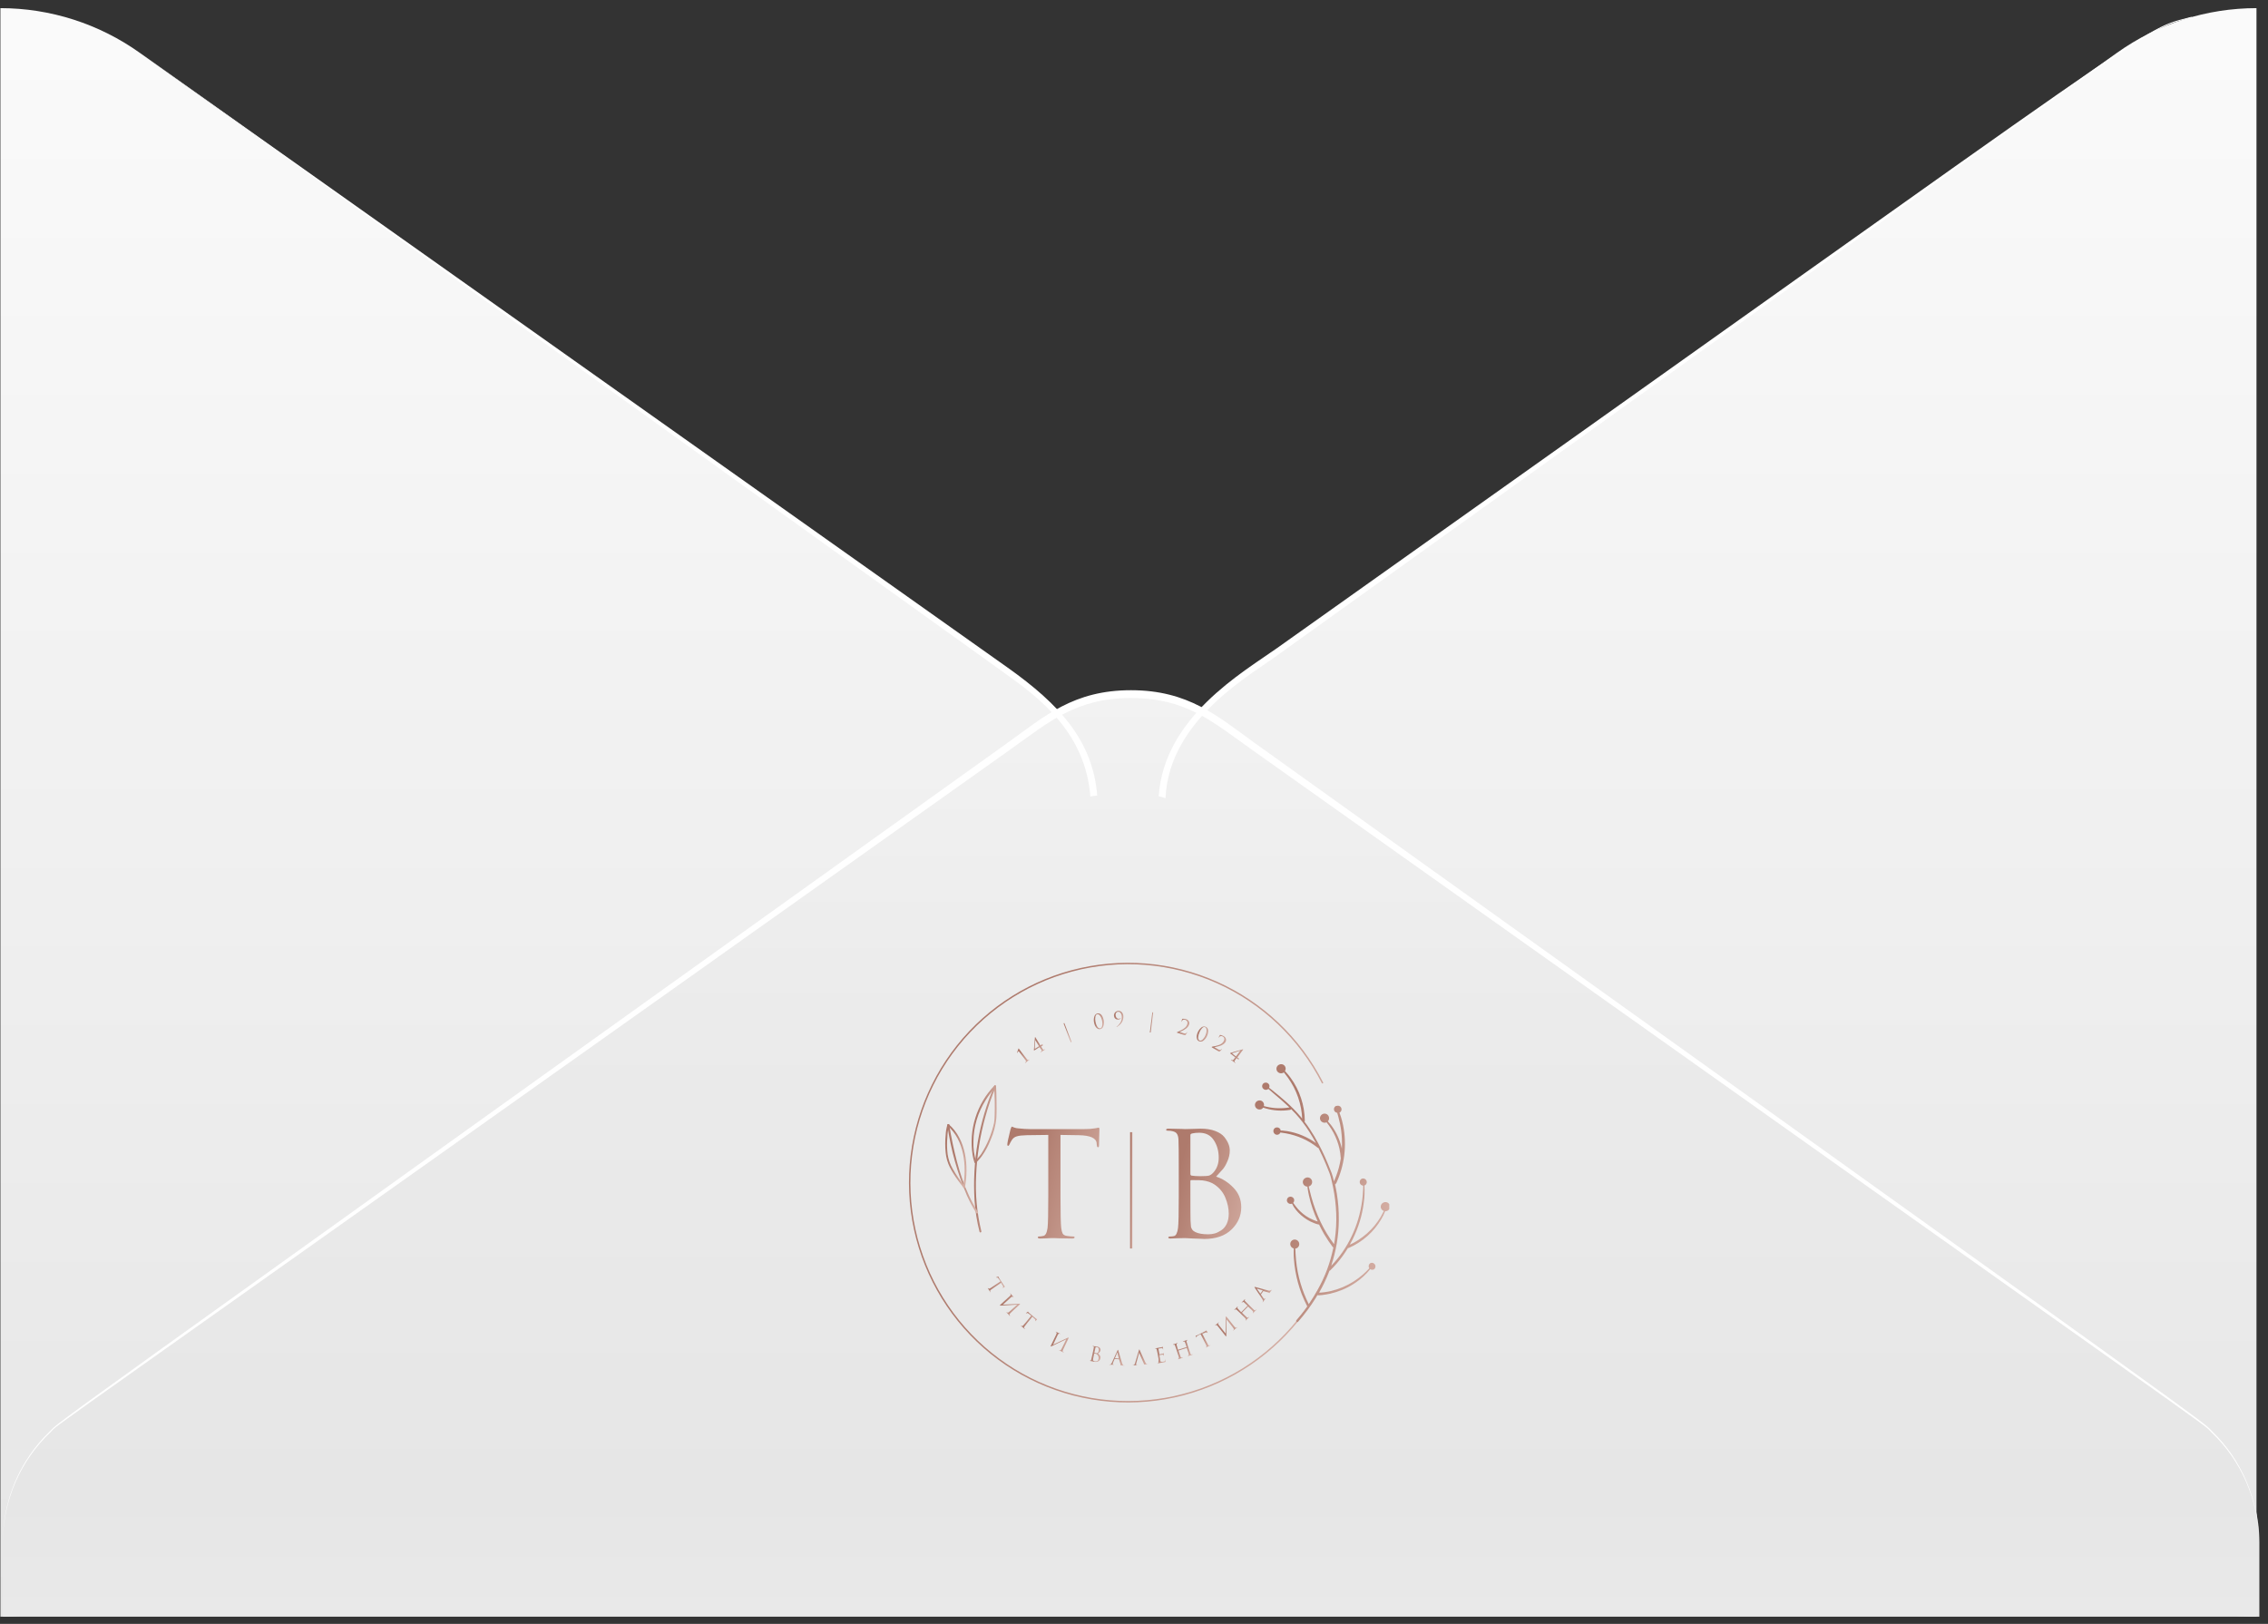 <?xml version="1.0" encoding="UTF-8"?> <svg xmlns="http://www.w3.org/2000/svg" width="257" height="184" viewBox="0 0 257 184" fill="none"><rect x="0" y="0" width="257" height="184" fill="#333333" stroke="none"/><path d="M255.695 0.922V183.186C250.037 183.185 244.521 181.419 239.917 178.134L139.009 106.193C136.762 104.579 134.932 102.455 133.669 99.996C132.406 97.536 131.748 94.812 131.748 92.048C131.748 89.284 132.406 86.56 133.669 84.1C134.932 81.641 136.762 79.517 139.009 77.904L239.917 5.962C244.525 2.686 250.039 0.924 255.695 0.922ZM0.046 0.922V183.186C5.704 183.185 11.22 181.419 15.824 178.134L116.732 106.204C118.979 104.591 120.81 102.467 122.072 100.007C123.335 97.548 123.993 94.824 123.993 92.06C123.993 89.296 123.335 86.572 122.072 84.112C120.81 81.653 118.979 79.528 116.732 77.915L15.824 5.974C11.218 2.693 5.703 0.927 0.046 0.922Z" fill="url(#paint0_linear_10036_7081)"></path><path d="M0.326 174.743C0.323 171.976 0.984 169.248 2.252 166.787C3.52 164.327 5.359 162.205 7.616 160.599L118.07 81.875C121.016 79.769 124.549 78.636 128.173 78.636C131.797 78.636 135.33 79.769 138.277 81.875L248.731 160.599C250.983 162.209 252.819 164.332 254.087 166.791C255.354 169.251 256.017 171.977 256.021 174.743V183.186H0.326V174.743Z" fill="url(#paint1_linear_10036_7081)"></path><path d="M113.791 76.231L15.801 5.962L114.175 75.639C120.069 79.82 123.825 83.919 124.336 90.144C124.074 90.16 123.814 90.195 123.557 90.248C122.976 82.955 117.744 79.053 113.791 76.231ZM248.312 1.909C242.231 3.57 248.649 -0.297 144.695 73.444C140.811 76.197 131.905 81.271 131.301 90.213C131.562 90.271 131.818 90.349 132.068 90.446C132.475 81.422 141.904 76.406 145.09 74.002C248.475 -0.053 242.313 3.674 248.324 2.002C248.347 1.956 248.335 1.921 248.335 1.874L248.312 1.909Z" fill="white"></path><path d="M0.325 174.743C0.317 172.395 0.785 170.07 1.702 167.908C2.62 165.746 3.967 163.793 5.662 162.167C7.046 160.808 1.965 164.489 114.209 84.14C118.395 81.144 121.639 78.206 128.161 78.206C134.684 78.206 138.009 81.178 142.113 84.14C254.346 164.454 249.277 160.785 250.66 162.167C252.346 163.799 253.685 165.754 254.596 167.915C255.507 170.076 255.971 172.398 255.962 174.743C255.952 172.411 255.47 170.105 254.545 167.964C253.62 165.823 252.271 163.89 250.579 162.283C249.137 160.889 257.555 167.079 141.671 84.813C137.358 81.748 134.37 79.088 128.15 79.088C121.929 79.088 118.767 81.875 114.639 84.813C-1.314 167.172 7.208 160.843 5.72 162.283C4.026 163.889 2.675 165.821 1.748 167.962C0.821 170.104 0.337 172.41 0.325 174.743Z" fill="white"></path><g clip-path="url(#clip0_10036_7081)"><path d="M150.798 143.239C148.695 148.502 144.86 152.885 139.93 155.658C135 158.431 129.272 159.428 123.7 158.481C118.127 157.535 113.045 154.704 109.299 150.458C105.552 146.212 103.368 140.807 103.108 135.142C102.848 129.477 104.528 123.894 107.87 119.32C111.211 114.747 116.013 111.459 121.475 110.003C126.938 108.547 132.732 109.011 137.895 111.318C143.058 113.625 147.279 117.635 149.855 122.683" stroke="url(#paint2_linear_10036_7081)" stroke-width="0.162" stroke-linecap="round" stroke-linejoin="round"></path><path d="M115.929 119.752L115.468 119.155C115.436 119.115 115.414 119.105 115.396 119.119C115.363 119.151 115.336 119.188 115.316 119.228L115.262 119.312C115.262 119.312 115.244 119.312 115.24 119.312C115.236 119.312 115.24 119.312 115.24 119.283C115.24 119.254 115.287 119.155 115.316 119.068L115.389 118.853C115.394 118.832 115.404 118.812 115.418 118.795C115.418 118.795 115.439 118.795 115.461 118.824L115.479 118.85L115.527 118.915L115.603 119.017L115.697 119.145L115.813 119.297L115.94 119.465C115.984 119.523 116.027 119.585 116.074 119.64C116.223 119.833 116.336 119.971 116.408 120.058C116.428 120.08 116.453 120.098 116.481 120.109C116.494 120.112 116.508 120.112 116.521 120.108C116.534 120.105 116.546 120.099 116.557 120.091L116.608 120.058C116.629 120.058 116.644 120.058 116.651 120.058C116.658 120.058 116.651 120.076 116.629 120.095L116.521 120.178L116.448 120.229L116.419 120.248L116.386 120.273L116.303 120.346L116.201 120.426C116.18 120.444 116.169 120.448 116.161 120.426C116.154 120.404 116.161 120.404 116.161 120.393L116.227 120.335C116.251 120.315 116.267 120.286 116.27 120.255C116.266 120.22 116.252 120.188 116.23 120.16C116.187 120.113 116.085 119.975 115.929 119.752Z" fill="url(#paint3_linear_10036_7081)"></path><path d="M117.805 118.65L117.214 119.014C117.185 119.028 117.166 119.028 117.159 119.014C117.159 119.014 117.159 118.985 117.159 118.963C117.159 118.941 117.181 118.733 117.214 118.307C117.246 117.882 117.264 117.63 117.272 117.579C117.279 117.528 117.272 117.525 117.29 117.518C117.308 117.51 117.315 117.518 117.33 117.539L117.402 117.656C117.446 117.732 117.482 117.791 117.511 117.834L117.899 118.457L118.044 118.366L118.084 118.337L118.106 118.307C118.106 118.307 118.106 118.307 118.128 118.326C118.142 118.354 118.153 118.383 118.161 118.413C118.165 118.421 118.167 118.43 118.167 118.439C118.167 118.447 118.165 118.456 118.161 118.464L117.975 118.577C118.081 118.748 118.146 118.85 118.164 118.875C118.186 118.907 118.218 118.93 118.255 118.941C118.298 118.94 118.339 118.926 118.375 118.901C118.407 118.901 118.425 118.879 118.433 118.901C118.44 118.923 118.433 118.919 118.411 118.934L118.302 118.999C118.27 119.02 118.238 119.04 118.204 119.057L118.161 119.083L118.124 119.105L118.041 119.163L117.939 119.228C117.939 119.228 117.907 119.228 117.899 119.228C117.892 119.228 117.899 119.207 117.925 119.192C117.969 119.17 118.005 119.136 118.03 119.094C118.039 119.076 118.043 119.057 118.043 119.037C118.043 119.018 118.039 118.998 118.03 118.981C117.954 118.894 117.896 118.792 117.805 118.65ZM117.74 118.544L117.312 117.852L117.293 118.089C117.293 118.246 117.272 118.409 117.261 118.577C117.25 118.744 117.261 118.839 117.261 118.853L117.74 118.544Z" fill="url(#paint4_linear_10036_7081)"></path><path d="M121.433 118.063L121.343 118.1L120.519 115.956L120.606 115.919L121.433 118.063Z" fill="url(#paint5_linear_10036_7081)"></path><path d="M125.065 115.566C125.115 115.798 125.103 116.04 125.029 116.265C125.006 116.351 124.961 116.428 124.896 116.489C124.832 116.549 124.752 116.59 124.666 116.607C124.611 116.618 124.554 116.617 124.499 116.605C124.444 116.592 124.392 116.568 124.347 116.535C124.245 116.464 124.162 116.369 124.107 116.258C124.044 116.137 124 116.007 123.977 115.872C123.923 115.638 123.934 115.394 124.009 115.166C124.033 115.082 124.079 115.006 124.143 114.947C124.208 114.888 124.287 114.848 124.372 114.831C124.466 114.811 124.563 114.825 124.648 114.871C124.734 114.914 124.807 114.979 124.858 115.06C124.911 115.14 124.955 115.226 124.989 115.315C125.022 115.396 125.048 115.48 125.065 115.566ZM124.891 115.697C124.864 115.559 124.824 115.424 124.771 115.293C124.728 115.185 124.663 115.087 124.579 115.006C124.549 114.973 124.512 114.947 124.47 114.932C124.428 114.917 124.383 114.912 124.339 114.918C124.234 114.937 124.165 115.024 124.129 115.173C124.091 115.362 124.091 115.556 124.129 115.745C124.146 115.846 124.172 115.946 124.205 116.043C124.236 116.131 124.275 116.216 124.321 116.298C124.36 116.369 124.414 116.43 124.481 116.476C124.508 116.496 124.54 116.509 124.573 116.516C124.606 116.523 124.64 116.523 124.673 116.516C124.778 116.498 124.847 116.414 124.887 116.262C124.927 116.076 124.928 115.884 124.891 115.697Z" fill="url(#paint6_linear_10036_7081)"></path><path d="M126.734 114.543C126.806 114.538 126.878 114.548 126.945 114.575C127.013 114.601 127.073 114.643 127.122 114.696C127.231 114.817 127.292 114.974 127.296 115.137C127.303 115.259 127.291 115.382 127.26 115.501C127.232 115.609 127.189 115.713 127.133 115.81C127.079 115.899 127.014 115.981 126.941 116.054C126.879 116.121 126.811 116.182 126.737 116.236C126.678 116.28 126.617 116.32 126.552 116.356H126.52C126.52 116.356 126.52 116.331 126.545 116.323C126.621 116.275 126.691 116.216 126.752 116.149C126.823 116.074 126.886 115.992 126.941 115.905C127.004 115.805 127.052 115.696 127.082 115.581C127.114 115.462 127.127 115.339 127.118 115.217C127.119 115.061 127.072 114.909 126.984 114.78C126.954 114.734 126.912 114.697 126.863 114.672C126.814 114.647 126.76 114.636 126.705 114.638C126.661 114.638 126.617 114.649 126.578 114.669C126.539 114.689 126.505 114.719 126.48 114.755C126.428 114.827 126.405 114.917 126.414 115.006C126.415 115.085 126.434 115.164 126.469 115.235C126.491 115.29 126.529 115.337 126.578 115.37C126.615 115.395 126.655 115.415 126.697 115.428C126.73 115.433 126.763 115.433 126.795 115.428C126.856 115.426 126.915 115.407 126.966 115.373H126.999C127.001 115.377 127.002 115.38 127.002 115.384C127.002 115.388 127.001 115.392 126.999 115.395C126.965 115.434 126.924 115.464 126.877 115.486C126.831 115.507 126.781 115.518 126.73 115.519C126.665 115.529 126.598 115.524 126.535 115.503C126.472 115.483 126.415 115.449 126.367 115.402C126.287 115.325 126.238 115.22 126.229 115.108C126.223 115.036 126.232 114.964 126.254 114.896C126.277 114.828 126.313 114.765 126.36 114.711C126.459 114.609 126.592 114.549 126.734 114.543Z" fill="url(#paint7_linear_10036_7081)"></path><path d="M130.394 116.986H130.296L130.579 114.704H130.674L130.394 116.986Z" fill="url(#paint8_linear_10036_7081)"></path><path d="M134.182 117.274L133.79 117.146L133.511 117.055L133.359 117.004C133.357 117 133.356 116.996 133.356 116.991C133.356 116.987 133.357 116.983 133.359 116.979C133.359 116.979 133.38 116.953 133.413 116.939L133.649 116.833L133.856 116.731C133.922 116.699 133.986 116.663 134.048 116.622C134.104 116.589 134.157 116.551 134.207 116.509C134.26 116.471 134.308 116.429 134.353 116.382C134.389 116.337 134.423 116.289 134.454 116.24C134.486 116.187 134.512 116.131 134.53 116.072C134.554 116.006 134.563 115.935 134.559 115.865C134.558 115.811 134.543 115.758 134.516 115.712C134.49 115.674 134.458 115.641 134.422 115.614C134.389 115.587 134.352 115.567 134.313 115.555C134.23 115.524 134.138 115.524 134.055 115.555C134.019 115.575 133.987 115.602 133.962 115.635C133.936 115.667 133.917 115.705 133.906 115.745C133.906 115.767 133.906 115.774 133.881 115.77C133.856 115.767 133.881 115.77 133.881 115.737C133.9 115.645 133.924 115.554 133.954 115.464C133.954 115.464 133.954 115.443 133.986 115.435C134.125 115.423 134.264 115.439 134.396 115.483C134.464 115.5 134.527 115.531 134.582 115.574C134.638 115.616 134.684 115.669 134.719 115.73C134.75 115.785 134.768 115.846 134.773 115.909C134.778 115.972 134.769 116.035 134.748 116.094C134.717 116.183 134.67 116.266 134.61 116.338C134.551 116.411 134.484 116.477 134.411 116.535C134.331 116.596 134.246 116.651 134.157 116.698C134.059 116.753 133.975 116.793 133.906 116.826L133.671 116.928H133.642L133.801 116.979C133.986 117.037 134.11 117.073 134.164 117.088C134.228 117.108 134.296 117.108 134.36 117.088C134.415 117.063 134.46 117.019 134.487 116.964C134.487 116.946 134.512 116.935 134.523 116.939C134.534 116.942 134.523 116.939 134.523 116.971C134.481 117.068 134.428 117.158 134.363 117.241C134.363 117.27 134.327 117.284 134.305 117.284C134.264 117.29 134.222 117.286 134.182 117.274Z" fill="url(#paint9_linear_10036_7081)"></path><path d="M136.794 117.354C136.705 117.574 136.559 117.767 136.37 117.911C136.301 117.967 136.217 118.004 136.129 118.016C136.041 118.028 135.951 118.016 135.869 117.98C135.817 117.957 135.77 117.923 135.731 117.881C135.692 117.839 135.663 117.79 135.644 117.736C135.601 117.62 135.587 117.495 135.604 117.372C135.655 116.997 135.845 116.654 136.137 116.415C136.207 116.358 136.29 116.323 136.379 116.312C136.467 116.301 136.557 116.315 136.638 116.353C136.726 116.391 136.799 116.458 136.845 116.542C136.888 116.628 136.911 116.722 136.91 116.819C136.907 116.914 136.896 117.009 136.877 117.102C136.858 117.189 136.83 117.273 136.794 117.354ZM136.576 117.354C136.635 117.227 136.679 117.094 136.707 116.957C136.734 116.837 136.734 116.713 136.707 116.593C136.701 116.549 136.684 116.507 136.658 116.471C136.632 116.435 136.598 116.405 136.558 116.385C136.503 116.366 136.442 116.364 136.386 116.38C136.329 116.397 136.279 116.43 136.243 116.476C136.105 116.611 135.997 116.774 135.927 116.953C135.883 117.046 135.848 117.142 135.822 117.241C135.796 117.331 135.779 117.424 135.771 117.517C135.764 117.598 135.775 117.679 135.804 117.754C135.816 117.786 135.834 117.816 135.858 117.841C135.881 117.866 135.91 117.886 135.941 117.9C136.036 117.943 136.141 117.9 136.257 117.809C136.391 117.682 136.5 117.53 136.576 117.361V117.354Z" fill="url(#paint10_linear_10036_7081)"></path><path d="M138.06 119.112L137.698 118.897L137.444 118.748L137.309 118.664C137.307 118.657 137.307 118.649 137.309 118.642V118.62C137.309 118.62 137.335 118.599 137.371 118.591L137.621 118.54C137.687 118.54 137.759 118.511 137.846 118.489C137.919 118.473 137.99 118.453 138.06 118.428L138.242 118.355C138.3 118.329 138.356 118.297 138.409 118.26C138.456 118.227 138.499 118.189 138.539 118.147C138.582 118.103 138.62 118.054 138.652 118.002C138.688 117.941 138.714 117.875 138.728 117.805C138.743 117.753 138.743 117.697 138.728 117.645C138.711 117.603 138.69 117.564 138.663 117.528C138.636 117.497 138.604 117.47 138.568 117.448C138.493 117.401 138.402 117.382 138.314 117.397C138.275 117.407 138.238 117.426 138.206 117.452C138.174 117.477 138.148 117.51 138.129 117.547C138.129 117.565 138.104 117.572 138.097 117.565C138.09 117.558 138.097 117.565 138.097 117.532C138.133 117.456 138.177 117.372 138.231 117.281C138.231 117.281 138.231 117.281 138.267 117.263C138.405 117.281 138.537 117.328 138.655 117.401C138.718 117.433 138.773 117.477 138.818 117.531C138.863 117.585 138.896 117.647 138.917 117.714C138.933 117.775 138.936 117.839 138.927 117.902C138.917 117.964 138.896 118.024 138.862 118.078C138.814 118.157 138.751 118.226 138.677 118.282C138.602 118.339 138.522 118.389 138.438 118.431C138.346 118.471 138.251 118.503 138.155 118.529C138.064 118.557 137.972 118.58 137.879 118.599L137.629 118.646H137.596L137.741 118.73C137.908 118.828 138.021 118.893 138.082 118.923C138.141 118.953 138.208 118.967 138.275 118.963C138.334 118.949 138.387 118.918 138.427 118.872C138.445 118.853 138.456 118.85 138.467 118.853C138.478 118.857 138.467 118.853 138.467 118.886C138.402 118.969 138.329 119.046 138.249 119.116C138.241 119.125 138.231 119.132 138.22 119.136C138.208 119.141 138.196 119.142 138.184 119.141C138.141 119.143 138.098 119.133 138.06 119.112Z" fill="url(#paint11_linear_10036_7081)"></path><path d="M139.98 119.8L139.421 119.378C139.396 119.378 139.389 119.341 139.399 119.327C139.412 119.313 139.429 119.304 139.447 119.301L140.074 119.115L140.8 118.904C140.81 118.9 140.82 118.897 140.831 118.897C140.841 118.897 140.852 118.9 140.862 118.904C140.862 118.904 140.862 118.93 140.862 118.948L140.774 119.057C140.724 119.13 140.68 119.185 140.651 119.221L140.208 119.811L140.346 119.916L140.39 119.942H140.423C140.423 119.942 140.423 119.942 140.423 119.971C140.401 119.993 140.376 120.012 140.35 120.029C140.343 120.036 140.334 120.04 140.325 120.04C140.315 120.04 140.306 120.036 140.299 120.029L140.125 119.898C140.005 120.058 139.936 120.157 139.918 120.182C139.895 120.212 139.885 120.25 139.889 120.288C139.903 120.33 139.932 120.366 139.969 120.39C139.998 120.411 140.009 120.43 139.998 120.44C139.987 120.451 139.998 120.44 139.962 120.44L139.86 120.364L139.773 120.291L139.733 120.262L139.697 120.237L139.613 120.175L139.519 120.106C139.497 120.106 139.494 120.08 139.497 120.069C139.501 120.058 139.519 120.069 139.541 120.069C139.578 120.102 139.623 120.124 139.672 120.131C139.704 120.131 139.737 120.113 139.769 120.073C139.802 120.033 139.875 119.935 139.98 119.8ZM140.052 119.702L140.542 119.054L140.317 119.123L139.853 119.265L139.588 119.348L140.052 119.702Z" fill="url(#paint12_linear_10036_7081)"></path><path d="M113.466 145.339L112.664 145.878C112.443 146.027 112.301 146.125 112.258 146.165C112.235 146.185 112.215 146.209 112.2 146.234C112.194 146.246 112.19 146.259 112.19 146.273C112.19 146.286 112.194 146.299 112.2 146.311C112.214 146.343 112.231 146.373 112.25 146.402C112.25 146.402 112.25 146.42 112.25 146.424C112.25 146.427 112.229 146.424 112.218 146.406L112.149 146.304L112.091 146.205L112.065 146.165C112.056 146.154 112.047 146.142 112.04 146.129L111.982 146.052L111.938 145.987C111.938 145.965 111.938 145.954 111.938 145.947C111.938 145.94 111.938 145.947 111.96 145.947C111.974 145.966 111.99 145.983 112.007 145.998C112.033 146.023 112.08 146.02 112.149 145.998C112.218 145.976 112.345 145.878 112.57 145.729L113.372 145.19C113.372 145.157 113.321 145.11 113.277 145.048L113.179 144.909C113.151 144.864 113.117 144.822 113.078 144.786C113.053 144.764 113.02 144.752 112.987 144.753H112.907C112.907 144.753 112.882 144.753 112.875 144.753C112.867 144.753 112.875 144.753 112.875 144.731C112.949 144.696 113.025 144.665 113.103 144.64C113.132 144.64 113.147 144.64 113.15 144.64C113.154 144.64 113.15 144.64 113.15 144.677C113.157 144.699 113.166 144.721 113.176 144.742C113.212 144.808 113.241 144.859 113.266 144.899L113.745 145.627C113.775 145.673 113.809 145.717 113.847 145.758V145.779H113.865C113.865 145.779 113.865 145.779 113.865 145.805L113.745 145.881L113.651 145.94C113.651 145.94 113.626 145.94 113.618 145.94C113.611 145.94 113.618 145.918 113.64 145.9C113.705 145.849 113.687 145.747 113.589 145.594L113.509 145.474L113.466 145.339Z" fill="url(#paint13_linear_10036_7081)"></path><path d="M114.526 147.032L113.644 147.829L114.576 147.778L115.385 147.731C115.452 147.714 115.522 147.714 115.589 147.731C115.591 147.734 115.593 147.739 115.593 147.743C115.593 147.748 115.591 147.752 115.589 147.756C115.579 147.774 115.567 147.79 115.552 147.803C115.531 147.829 115.494 147.862 115.447 147.905C115.037 148.269 114.721 148.568 114.518 148.764C114.472 148.805 114.432 148.851 114.399 148.903C114.391 148.917 114.386 148.934 114.386 148.95C114.386 148.967 114.391 148.983 114.399 148.997L114.453 149.067C114.453 149.085 114.471 149.099 114.453 149.103C114.435 149.107 114.453 149.103 114.42 149.103C114.388 149.103 114.359 149.037 114.301 148.968C114.243 148.899 114.214 148.866 114.206 148.863L114.145 148.797L114.065 148.713C114.065 148.695 114.043 148.684 114.065 148.681C114.087 148.677 114.087 148.681 114.101 148.681L114.155 148.724C114.169 148.734 114.186 148.739 114.203 148.739C114.219 148.739 114.236 148.734 114.25 148.724C114.307 148.686 114.362 148.643 114.413 148.597L114.863 148.193L115.269 147.829L114.25 147.891L113.415 147.934C113.357 147.934 113.325 147.934 113.31 147.913C113.296 147.891 113.31 147.894 113.31 147.88L113.39 147.807L114.377 146.904C114.423 146.865 114.466 146.821 114.504 146.773C114.522 146.752 114.534 146.727 114.54 146.7C114.538 146.679 114.529 146.658 114.515 146.642C114.509 146.629 114.502 146.617 114.493 146.606L114.471 146.58C114.471 146.58 114.471 146.559 114.471 146.551C114.471 146.544 114.493 146.551 114.515 146.577L114.605 146.679L114.678 146.766L114.761 146.853L114.838 146.933C114.856 146.952 114.859 146.963 114.838 146.97C114.816 146.977 114.838 146.97 114.805 146.97L114.761 146.933C114.749 146.926 114.734 146.922 114.72 146.922C114.705 146.922 114.69 146.926 114.678 146.933C114.622 146.957 114.57 146.99 114.526 147.032Z" fill="url(#paint14_linear_10036_7081)"></path><path d="M116.996 149.183L116.383 149.933C116.212 150.144 116.111 150.275 116.078 150.33C116.06 150.354 116.047 150.383 116.042 150.413C116.039 150.426 116.04 150.439 116.045 150.452C116.049 150.464 116.057 150.475 116.067 150.483L116.14 150.555C116.14 150.555 116.14 150.555 116.14 150.577C116.14 150.599 116.118 150.577 116.1 150.577L116.006 150.497L115.922 150.424L115.886 150.392L115.85 150.362L115.773 150.304C115.75 150.29 115.728 150.273 115.708 150.253C115.708 150.253 115.683 150.228 115.708 150.217C115.733 150.206 115.708 150.217 115.733 150.217C115.75 150.233 115.77 150.246 115.792 150.253C115.821 150.27 115.864 150.252 115.922 150.199C115.969 150.155 116.074 150.028 116.245 149.835L116.858 149.081L116.724 148.976L116.593 148.87C116.552 148.836 116.507 148.807 116.459 148.783C116.429 148.772 116.395 148.772 116.365 148.783L116.289 148.812C116.289 148.812 116.263 148.812 116.26 148.812C116.256 148.812 116.26 148.812 116.26 148.79C116.318 148.734 116.381 148.683 116.448 148.637C116.474 148.619 116.488 148.612 116.492 148.619C116.495 148.626 116.492 148.619 116.51 148.648C116.522 148.668 116.537 148.686 116.553 148.703C116.596 148.746 116.641 148.787 116.688 148.826L117.352 149.372C117.394 149.407 117.439 149.438 117.486 149.467H117.511C117.511 149.467 117.511 149.467 117.511 149.496C117.511 149.525 117.464 149.554 117.42 149.605L117.348 149.689C117.348 149.689 117.323 149.707 117.315 149.689C117.308 149.671 117.315 149.671 117.315 149.649C117.359 149.58 117.315 149.489 117.177 149.372L117.065 149.278L116.996 149.183Z" fill="url(#paint15_linear_10036_7081)"></path><path d="M119.851 151.272L119.333 152.365L120.178 151.964L120.903 151.618C120.962 151.582 121.028 151.561 121.096 151.556C121.098 151.56 121.099 151.563 121.099 151.567C121.099 151.571 121.098 151.575 121.096 151.578C121.096 151.578 121.096 151.607 121.078 151.636C121.059 151.666 121.045 151.709 121.02 151.768C120.778 152.275 120.596 152.657 120.475 152.914C120.448 152.968 120.428 153.026 120.417 153.085C120.415 153.102 120.418 153.119 120.425 153.135C120.432 153.15 120.443 153.163 120.457 153.173L120.533 153.22C120.552 153.22 120.562 153.242 120.555 153.249C120.548 153.256 120.555 153.249 120.519 153.249L120.359 153.169L120.232 153.103L120.149 153.067L120.044 153.02C120.025 153.02 120.015 153.02 120.018 152.991C120.022 152.961 120.018 152.991 120.058 152.991L120.123 153.012C120.14 153.015 120.156 153.012 120.171 153.005C120.186 152.998 120.198 152.987 120.207 152.972C120.249 152.916 120.286 152.855 120.316 152.79L120.581 152.252L120.82 151.757L119.92 152.175C119.47 152.386 119.22 152.506 119.162 152.539C119.104 152.572 119.075 152.568 119.057 152.561C119.053 152.557 119.051 152.552 119.051 152.547C119.051 152.541 119.053 152.536 119.057 152.532C119.066 152.503 119.076 152.475 119.089 152.448L119.67 151.243C119.697 151.19 119.719 151.134 119.735 151.076C119.744 151.049 119.744 151.019 119.735 150.992C119.725 150.973 119.71 150.957 119.692 150.945L119.659 150.923H119.63C119.63 150.923 119.608 150.905 119.63 150.898C119.652 150.89 119.63 150.898 119.677 150.898L119.801 150.963L119.902 151.014C119.937 151.032 119.974 151.048 120.011 151.061L120.109 151.109C120.134 151.109 120.142 151.127 120.138 151.138C120.134 151.149 120.138 151.138 120.105 151.138L120.047 151.116C120.034 151.11 120.02 151.106 120.006 151.106C119.991 151.106 119.977 151.11 119.964 151.116C119.921 151.164 119.884 151.217 119.851 151.272Z" fill="url(#paint16_linear_10036_7081)"></path><path d="M138.123 150.147L138.878 151.092L138.887 150.156L138.894 149.353C138.887 149.285 138.897 149.216 138.922 149.153C138.926 149.152 138.93 149.152 138.934 149.154C138.937 149.156 138.94 149.159 138.942 149.162C138.942 149.162 138.968 149.175 138.986 149.204C139.005 149.233 139.038 149.265 139.079 149.314C139.429 149.753 139.694 150.083 139.872 150.304C139.908 150.353 139.952 150.396 140 150.432C140.015 150.441 140.031 150.446 140.048 150.446C140.065 150.447 140.082 150.442 140.096 150.434L140.172 150.386C140.18 150.37 140.205 150.37 140.208 150.379C140.211 150.389 140.208 150.379 140.192 150.412L140.05 150.52L139.936 150.606L139.867 150.665L139.778 150.739C139.77 150.755 139.765 150.765 139.741 150.749C139.716 150.733 139.741 150.749 139.758 150.713L139.806 150.664C139.816 150.65 139.821 150.634 139.821 150.618C139.821 150.601 139.816 150.585 139.807 150.571C139.774 150.509 139.735 150.449 139.691 150.394L139.322 149.92L138.982 149.488L138.965 150.48C138.958 150.977 138.956 151.255 138.96 151.321C138.964 151.388 138.948 151.413 138.934 151.426C138.929 151.427 138.923 151.427 138.918 151.424C138.914 151.422 138.91 151.418 138.908 151.413C138.886 151.392 138.865 151.37 138.847 151.347L138.017 150.298C137.981 150.25 137.94 150.206 137.895 150.166C137.874 150.146 137.848 150.134 137.82 150.129C137.798 150.13 137.777 150.136 137.758 150.148L137.724 150.168L137.712 150.194C137.712 150.194 137.686 150.205 137.689 150.182C137.692 150.16 137.689 150.182 137.709 150.14L137.822 150.058L137.912 149.989C137.944 149.965 137.974 149.939 138.003 149.912L138.088 149.844C138.099 149.821 138.119 149.823 138.127 149.831C138.135 149.839 138.127 149.831 138.113 149.86L138.068 149.903C138.056 149.912 138.047 149.923 138.041 149.936C138.034 149.949 138.031 149.963 138.031 149.978C138.056 150.037 138.087 150.094 138.123 150.147Z" fill="url(#paint17_linear_10036_7081)"></path><path d="M123.762 153.573L123.849 153.176C123.907 152.9 123.94 152.739 123.947 152.692C123.955 152.661 123.955 152.629 123.947 152.597C123.932 152.572 123.909 152.553 123.882 152.543C123.863 152.531 123.842 152.524 123.82 152.521C123.798 152.521 123.791 152.521 123.791 152.503C123.791 152.485 123.809 152.503 123.831 152.503L123.936 152.525L124.038 152.55H124.085H124.187L124.328 152.576C124.405 152.59 124.479 152.619 124.546 152.659C124.595 152.69 124.636 152.733 124.666 152.783C124.686 152.821 124.699 152.861 124.705 152.903C124.713 152.938 124.713 152.974 124.705 153.009C124.692 153.066 124.667 153.121 124.633 153.169C124.607 153.209 124.575 153.244 124.539 153.275L124.408 153.369C124.503 153.425 124.583 153.504 124.64 153.599C124.671 153.647 124.691 153.7 124.7 153.757C124.71 153.813 124.708 153.871 124.695 153.926C124.68 153.991 124.653 154.052 124.614 154.106C124.576 154.16 124.526 154.205 124.47 154.239C124.331 154.315 124.169 154.334 124.016 154.294H123.98H123.922L123.856 154.276L123.722 154.239L123.613 154.221L123.501 154.199C123.479 154.199 123.468 154.192 123.468 154.177C123.468 154.177 123.468 154.177 123.508 154.177H123.563C123.595 154.177 123.624 154.141 123.65 154.064C123.675 153.988 123.708 153.835 123.762 153.573ZM123.994 153.373L123.965 153.504C123.9 153.802 123.867 153.966 123.864 153.988C123.862 154.02 123.862 154.051 123.864 154.083C123.858 154.098 123.858 154.115 123.864 154.13C123.873 154.151 123.888 154.169 123.907 154.181C123.964 154.22 124.028 154.246 124.096 154.257C124.131 154.261 124.166 154.261 124.201 154.257C124.24 154.254 124.278 154.244 124.314 154.228C124.354 154.212 124.39 154.184 124.415 154.148C124.446 154.103 124.468 154.052 124.48 153.999C124.499 153.915 124.499 153.828 124.48 153.744C124.466 153.653 124.423 153.568 124.357 153.504C124.311 153.453 124.252 153.417 124.187 153.398L124.012 153.355C124.012 153.355 123.994 153.366 123.994 153.373ZM124.147 152.645L124.016 153.245C124.013 153.249 124.011 153.255 124.011 153.26C124.011 153.265 124.013 153.271 124.016 153.275C124.06 153.291 124.105 153.304 124.15 153.315L124.288 153.333C124.317 153.328 124.344 153.316 124.368 153.3C124.435 153.248 124.48 153.173 124.495 153.089C124.523 152.995 124.523 152.895 124.495 152.801C124.478 152.759 124.45 152.721 124.415 152.693C124.379 152.664 124.337 152.645 124.292 152.638C124.255 152.631 124.217 152.631 124.179 152.638C124.179 152.638 124.147 152.652 124.147 152.663V152.645Z" fill="url(#paint18_linear_10036_7081)"></path><path d="M126.814 154.017L126.32 153.977C126.315 153.977 126.31 153.979 126.306 153.982C126.302 153.985 126.299 153.99 126.299 153.995L126.128 154.388C126.105 154.437 126.091 154.488 126.084 154.541C126.084 154.551 126.086 154.56 126.09 154.569C126.093 154.578 126.099 154.586 126.106 154.592C126.123 154.603 126.141 154.611 126.161 154.614H126.182C126.204 154.614 126.211 154.614 126.211 154.632C126.211 154.65 126.211 154.632 126.168 154.632H126.074H125.997H125.899H125.74C125.711 154.632 125.696 154.625 125.696 154.61C125.696 154.61 125.696 154.61 125.729 154.61H125.787C125.809 154.609 125.831 154.604 125.85 154.595C125.87 154.585 125.888 154.572 125.903 154.556C125.941 154.511 125.972 154.461 125.994 154.407L126.621 153.027C126.647 152.969 126.665 152.94 126.679 152.94C126.694 152.94 126.705 152.969 126.723 153.027C126.741 153.085 126.759 153.147 126.814 153.336L126.999 153.959C127.064 154.181 127.115 154.345 127.148 154.45C127.18 154.556 127.256 154.694 127.325 154.72C127.354 154.725 127.384 154.725 127.412 154.72C127.43 154.72 127.438 154.72 127.438 154.738C127.438 154.756 127.438 154.738 127.391 154.738L127.028 154.705C126.984 154.705 126.962 154.698 126.962 154.683C126.962 154.683 126.991 154.658 126.984 154.621L126.814 154.043C126.817 154.039 126.819 154.035 126.819 154.03C126.819 154.025 126.817 154.02 126.814 154.017ZM126.353 153.897L126.788 153.93L126.632 153.267C126.632 153.231 126.614 153.231 126.6 153.267L126.349 153.871C126.349 153.871 126.346 153.897 126.357 153.897H126.353Z" fill="url(#paint19_linear_10036_7081)"></path><path d="M129.067 153.322L128.755 154.472C128.738 154.523 128.73 154.576 128.733 154.629C128.733 154.639 128.735 154.648 128.74 154.657C128.745 154.665 128.753 154.672 128.762 154.676C128.781 154.682 128.801 154.682 128.82 154.676H128.838C128.86 154.676 128.871 154.676 128.871 154.676C128.871 154.676 128.871 154.694 128.831 154.698H128.657H128.559H128.399C128.37 154.698 128.355 154.698 128.355 154.68C128.355 154.661 128.355 154.68 128.388 154.68H128.443C128.464 154.676 128.485 154.668 128.504 154.657C128.523 154.645 128.539 154.629 128.551 154.61C128.581 154.562 128.604 154.509 128.62 154.454L129.056 152.998C129.056 152.936 129.088 152.907 129.099 152.903C129.11 152.9 129.132 152.932 129.154 152.983C129.175 153.034 129.208 153.1 129.288 153.282C129.368 153.464 129.458 153.646 129.556 153.871L129.77 154.337C129.839 154.483 129.908 154.563 129.981 154.578C130.011 154.581 130.041 154.581 130.072 154.578C130.09 154.578 130.097 154.578 130.097 154.578C130.097 154.578 130.097 154.596 130.053 154.6H129.691C129.643 154.6 129.622 154.6 129.622 154.6C129.62 154.597 129.619 154.594 129.619 154.59C129.619 154.587 129.62 154.584 129.622 154.581C129.643 154.581 129.643 154.552 129.622 154.519L129.07 153.264C129.085 153.285 129.074 153.285 129.067 153.322Z" fill="url(#paint20_linear_10036_7081)"></path><path d="M131.251 153.795L131.178 153.398C131.124 153.122 131.091 152.958 131.08 152.91C131.073 152.88 131.059 152.851 131.04 152.827C131.017 152.809 130.989 152.8 130.96 152.801H130.891C130.873 152.801 130.862 152.801 130.862 152.801C130.862 152.801 130.862 152.801 130.895 152.779L131.149 152.736L131.664 152.637L131.766 152.605H131.787C131.787 152.605 131.787 152.605 131.787 152.623C131.788 152.636 131.788 152.65 131.787 152.663C131.786 152.686 131.786 152.709 131.787 152.732L131.806 152.87C131.806 152.896 131.806 152.91 131.806 152.91C131.806 152.91 131.784 152.91 131.78 152.885C131.777 152.859 131.768 152.834 131.755 152.812C131.733 152.768 131.671 152.75 131.577 152.761C131.473 152.772 131.37 152.789 131.269 152.812C131.269 152.812 131.269 152.812 131.269 152.838L131.388 153.46C131.592 153.424 131.711 153.398 131.751 153.387C131.792 153.382 131.83 153.361 131.856 153.329L131.878 153.3V153.318C131.878 153.318 131.878 153.318 131.878 153.34C131.877 153.354 131.877 153.369 131.878 153.384C131.876 153.405 131.876 153.427 131.878 153.449C131.878 153.475 131.878 153.507 131.878 153.544C131.88 153.563 131.88 153.583 131.878 153.602C131.878 153.628 131.878 153.638 131.878 153.638C131.878 153.638 131.86 153.638 131.856 153.606L131.835 153.544C131.816 153.504 131.773 153.486 131.704 153.493C131.595 153.503 131.488 153.52 131.381 153.544C131.381 153.544 131.363 153.544 131.381 153.562L131.417 153.759C131.417 153.759 131.417 153.813 131.439 153.875C131.461 153.937 131.465 153.999 131.472 154.05C131.474 154.081 131.474 154.113 131.472 154.144C131.48 154.182 131.494 154.219 131.512 154.254C131.527 154.276 131.55 154.292 131.577 154.297C131.641 154.307 131.706 154.307 131.769 154.297C131.839 154.287 131.906 154.266 131.969 154.235C131.984 154.23 131.997 154.221 132.008 154.209C132.02 154.198 132.028 154.185 132.034 154.17C132.047 154.131 132.053 154.091 132.052 154.05C132.052 154.024 132.052 154.013 132.052 154.01C132.052 154.006 132.052 154.01 132.074 154.043C132.096 154.075 132.074 154.086 132.074 154.144C132.074 154.203 132.074 154.246 132.074 154.268C132.074 154.29 132.074 154.316 132.052 154.323C132.025 154.337 131.996 154.345 131.965 154.348L131.635 154.403L131.352 154.45L131.276 154.468L131.189 154.49C131.163 154.49 131.149 154.49 131.149 154.49C131.149 154.49 131.149 154.49 131.171 154.472L131.221 154.454C131.234 154.448 131.244 154.44 131.253 154.429C131.261 154.418 131.266 154.405 131.269 154.392C131.279 154.337 131.279 154.28 131.269 154.225C131.305 154.083 131.28 153.948 131.251 153.795Z" fill="url(#paint21_linear_10036_7081)"></path><path d="M136.224 151.083L136.667 151.946C136.79 152.189 136.87 152.334 136.906 152.383C136.923 152.409 136.944 152.432 136.968 152.452C136.98 152.458 136.993 152.46 137.006 152.46C137.019 152.46 137.032 152.458 137.044 152.452L137.139 152.412C137.139 152.412 137.139 152.412 137.16 152.412C137.182 152.412 137.16 152.434 137.139 152.445L137.026 152.499L136.928 152.55L136.885 152.568L136.845 152.59L136.761 152.638L136.689 152.678C136.667 152.678 136.652 152.678 136.645 152.678C136.645 152.678 136.645 152.678 136.645 152.659L136.703 152.619C136.729 152.598 136.729 152.55 136.703 152.474C136.678 152.397 136.609 152.266 136.486 152.026L136.043 151.163L135.894 151.243L135.742 151.324C135.695 151.346 135.651 151.376 135.611 151.411C135.587 151.432 135.571 151.462 135.568 151.495C135.566 151.523 135.566 151.55 135.568 151.578C135.568 151.578 135.568 151.604 135.568 151.607C135.541 151.53 135.519 151.451 135.502 151.371C135.496 151.354 135.496 151.336 135.502 151.32H135.539C135.56 151.325 135.582 151.325 135.604 151.32C135.661 151.299 135.717 151.275 135.771 151.247L136.533 150.854C136.582 150.828 136.629 150.799 136.674 150.767H136.696H136.714C136.714 150.767 136.714 150.767 136.736 150.788L136.798 150.916L136.845 151.014C136.845 151.032 136.845 151.043 136.845 151.051C136.845 151.058 136.823 151.051 136.812 151.021C136.769 150.952 136.667 150.956 136.504 151.021L136.373 151.087L136.224 151.083Z" fill="url(#paint22_linear_10036_7081)"></path><path d="M140.676 148.655L141.362 147.964C141.362 147.964 141.362 147.964 141.362 147.945L141.326 147.909L140.963 147.563C140.939 147.541 140.911 147.525 140.879 147.516C140.851 147.514 140.822 147.523 140.8 147.541C140.778 147.556 140.759 147.573 140.742 147.592C140.742 147.592 140.742 147.592 140.716 147.592C140.691 147.592 140.716 147.57 140.716 147.552L140.792 147.476L140.869 147.403L140.901 147.374L140.934 147.341L140.999 147.268L141.057 147.21C141.057 147.192 141.086 147.188 141.094 147.21C141.101 147.232 141.094 147.21 141.094 147.232L141.061 147.279C141.052 147.289 141.046 147.301 141.043 147.313C141.04 147.326 141.04 147.339 141.043 147.352C141.054 147.382 141.071 147.409 141.094 147.432L141.456 147.796L141.743 148.08C141.932 148.269 142.051 148.382 142.106 148.422C142.129 148.443 142.156 148.459 142.186 148.47C142.198 148.472 142.212 148.471 142.224 148.467C142.237 148.463 142.248 148.457 142.258 148.448L142.338 148.382C142.338 148.382 142.338 148.382 142.36 148.382C142.381 148.382 142.36 148.404 142.36 148.422L142.273 148.506L142.193 148.586L142.157 148.615C142.157 148.615 142.157 148.615 142.128 148.648L142.062 148.721L142.004 148.783C141.986 148.783 141.975 148.804 141.964 148.783V148.761L142.008 148.706C142.008 148.677 142.008 148.633 141.964 148.568C141.921 148.502 141.808 148.397 141.601 148.204L141.431 148.033L140.745 148.724C140.745 148.724 140.745 148.724 140.745 148.743L140.916 148.914C141.108 149.103 141.228 149.216 141.279 149.256C141.301 149.277 141.329 149.294 141.358 149.303C141.371 149.305 141.384 149.303 141.397 149.3C141.409 149.296 141.421 149.29 141.431 149.281L141.507 149.216C141.507 149.216 141.525 149.216 141.533 149.216C141.54 149.216 141.533 149.238 141.533 149.256L141.445 149.34L141.366 149.42L141.329 149.449L141.3 149.482C141.277 149.504 141.255 149.528 141.235 149.554L141.177 149.616C141.159 149.616 141.148 149.638 141.137 149.616C141.126 149.594 141.137 149.616 141.137 149.594L141.181 149.54C141.181 149.511 141.181 149.463 141.137 149.401C141.094 149.34 140.981 149.23 140.774 149.037L140.488 148.75C140.288 148.553 140.172 148.437 140.125 148.404C140.103 148.382 140.075 148.366 140.045 148.357C140.031 148.355 140.016 148.357 140.003 148.361C139.989 148.366 139.976 148.373 139.965 148.382C139.943 148.397 139.922 148.414 139.904 148.433C139.904 148.433 139.904 148.433 139.882 148.433C139.86 148.433 139.882 148.411 139.882 148.393L139.958 148.317L140.034 148.244L140.067 148.215C140.067 148.215 140.067 148.215 140.096 148.182L140.161 148.109L140.219 148.051C140.237 148.033 140.252 148.029 140.259 148.051C140.266 148.073 140.259 148.051 140.259 148.073L140.226 148.12C140.218 148.13 140.212 148.142 140.209 148.154C140.206 148.167 140.205 148.18 140.208 148.193C140.22 148.223 140.237 148.25 140.259 148.273L140.604 148.637L140.64 148.67C140.64 148.67 140.669 148.662 140.676 148.655Z" fill="url(#paint23_linear_10036_7081)"></path><path d="M133.522 152.93L134.45 152.633C134.45 152.633 134.45 152.633 134.458 152.617L134.443 152.568L134.281 152.094C134.27 152.063 134.253 152.035 134.229 152.013C134.204 151.998 134.175 151.993 134.146 151.999C134.121 152.002 134.095 152.008 134.071 152.017C134.071 152.017 134.071 152.017 134.049 152.005C134.026 151.994 134.059 151.986 134.067 151.97L134.17 151.937L134.271 151.908L134.314 151.897L134.358 151.883L134.449 151.849L134.528 151.824C134.536 151.808 134.564 151.818 134.56 151.841C134.556 151.864 134.56 151.841 134.55 151.86L134.499 151.887C134.487 151.892 134.476 151.9 134.468 151.909C134.459 151.919 134.453 151.931 134.449 151.943C134.446 151.975 134.448 152.007 134.457 152.038L134.611 152.528L134.734 152.913C134.814 153.168 134.868 153.323 134.897 153.384C134.908 153.413 134.925 153.44 134.946 153.463C134.957 153.47 134.969 153.476 134.982 153.478C134.995 153.481 135.008 153.48 135.021 153.477L135.122 153.456C135.122 153.456 135.122 153.456 135.141 153.466C135.16 153.476 135.131 153.485 135.123 153.501L135.007 153.535L134.899 153.569L134.853 153.578C134.853 153.578 134.853 153.578 134.812 153.594L134.721 153.628L134.641 153.656C134.625 153.648 134.605 153.662 134.605 153.638L134.615 153.619L134.679 153.59C134.693 153.564 134.713 153.526 134.705 153.447C134.696 153.369 134.645 153.224 134.551 152.957L134.479 152.726L133.551 153.023C133.551 153.023 133.551 153.023 133.543 153.039L133.615 153.269C133.698 153.526 133.752 153.682 133.779 153.741C133.789 153.77 133.805 153.797 133.827 153.819C133.838 153.827 133.85 153.832 133.863 153.834C133.876 153.836 133.889 153.836 133.902 153.834L134 153.811C134 153.811 134.016 153.819 134.022 153.822C134.029 153.826 134.012 153.842 134.004 153.858L133.888 153.892L133.78 153.926L133.734 153.935L133.694 153.951C133.662 153.96 133.632 153.971 133.602 153.985L133.522 154.013C133.506 154.005 133.486 154.019 133.487 153.995C133.487 153.97 133.487 153.995 133.497 153.975L133.56 153.947C133.574 153.921 133.596 153.879 133.586 153.804C133.576 153.729 133.527 153.58 133.432 153.314L133.311 152.926C133.225 152.66 133.176 152.503 133.149 152.452C133.14 152.422 133.123 152.395 133.1 152.373C133.088 152.365 133.075 152.36 133.06 152.358C133.046 152.355 133.032 152.356 133.018 152.359C132.991 152.361 132.965 152.367 132.939 152.375C132.939 152.375 132.939 152.375 132.92 152.365C132.901 152.355 132.93 152.346 132.939 152.33L133.042 152.297L133.143 152.268L133.185 152.257C133.185 152.257 133.185 152.257 133.226 152.242L133.318 152.207L133.396 152.182C133.421 152.175 133.435 152.178 133.431 152.201C133.428 152.224 133.431 152.201 133.421 152.22L133.371 152.247C133.358 152.252 133.348 152.26 133.339 152.269C133.33 152.279 133.324 152.291 133.321 152.303C133.317 152.335 133.32 152.367 133.329 152.398L133.466 152.88L133.483 152.926C133.483 152.926 133.512 152.933 133.522 152.93Z" fill="url(#paint24_linear_10036_7081)"></path><path d="M143.179 146.26L142.889 146.657C142.886 146.661 142.884 146.666 142.884 146.671C142.884 146.677 142.886 146.682 142.889 146.686L143.136 147.05C143.163 147.094 143.198 147.133 143.238 147.166C143.246 147.171 143.255 147.173 143.265 147.173C143.274 147.173 143.284 147.171 143.292 147.166C143.312 147.16 143.33 147.147 143.343 147.13C143.343 147.13 143.364 147.108 143.372 147.13C143.379 147.152 143.372 147.152 143.372 147.174L143.314 147.254L143.267 147.312C143.244 147.336 143.225 147.363 143.208 147.392C143.172 147.447 143.143 147.49 143.118 147.523C143.092 147.556 143.089 147.556 143.078 147.549C143.067 147.541 143.078 147.53 143.078 147.512C143.09 147.498 143.099 147.482 143.107 147.465C143.116 147.445 143.12 147.423 143.12 147.401C143.12 147.379 143.116 147.358 143.107 147.337C143.088 147.284 143.062 147.232 143.031 147.185L142.189 145.918C142.153 145.867 142.142 145.834 142.149 145.827C142.156 145.82 142.185 145.827 142.243 145.827L142.555 145.911L143.179 146.082L143.673 146.213C143.724 146.235 143.779 146.247 143.834 146.247C143.89 146.247 143.945 146.235 143.996 146.213C144.02 146.194 144.041 146.172 144.057 146.147C144.057 146.147 144.076 146.147 144.083 146.147C144.09 146.147 144.083 146.169 144.083 146.194C144.003 146.304 143.93 146.398 143.865 146.482C143.8 146.566 143.818 146.533 143.814 146.529C143.811 146.526 143.814 146.529 143.814 146.508C143.814 146.486 143.814 146.468 143.771 146.46L143.19 146.296C143.19 146.296 143.183 146.249 143.179 146.26ZM142.817 146.588L143.078 146.224C143.078 146.224 143.078 146.224 143.078 146.205L142.454 146.016C142.418 146.016 142.41 146.016 142.432 146.042L142.813 146.573C142.813 146.573 142.831 146.595 142.835 146.588H142.817Z" fill="url(#paint25_linear_10036_7081)"></path><path d="M112.664 123.032C110.925 127.133 110.162 131.583 110.433 136.031C110.514 137.224 110.703 138.407 110.995 139.566C111.002 139.593 111.02 139.617 111.045 139.631C111.069 139.645 111.098 139.649 111.126 139.642C111.153 139.635 111.177 139.617 111.191 139.593C111.205 139.568 111.209 139.539 111.202 139.511C110.694 137.425 110.495 135.275 110.611 133.13C110.707 130.902 111.058 128.693 111.656 126.545C111.973 125.384 112.372 124.246 112.849 123.141C112.907 123.014 112.719 122.905 112.664 123.032Z" fill="url(#paint26_linear_10036_7081)"></path><path d="M107.353 127.506C107.738 130.241 108.482 132.913 109.566 135.452C109.872 136.143 110.229 136.809 110.632 137.447C110.709 137.564 110.894 137.447 110.821 137.338C109.337 135.023 108.535 132.3 107.966 129.635C107.813 128.907 107.679 128.179 107.563 127.451C107.541 127.317 107.331 127.375 107.353 127.51V127.506Z" fill="url(#paint27_linear_10036_7081)"></path><path d="M109.319 134.411C108.805 133.788 108.346 133.12 107.948 132.417C107.657 131.915 107.465 131.363 107.382 130.789C107.303 130.147 107.293 129.498 107.353 128.853C107.361 128.396 107.432 127.943 107.563 127.506C107.61 127.375 107.404 127.32 107.353 127.448C107.242 127.818 107.177 128.201 107.16 128.587C107.09 129.256 107.09 129.931 107.16 130.6C107.214 131.171 107.371 131.728 107.625 132.242C107.896 132.764 108.206 133.264 108.554 133.738C108.757 134.018 108.964 134.298 109.181 134.564C109.268 134.673 109.421 134.517 109.334 134.411H109.319Z" fill="url(#paint28_linear_10036_7081)"></path><path d="M107.382 127.553C109.283 129.221 109.559 132.111 109.138 134.47C109.112 134.608 109.323 134.666 109.345 134.528C109.78 132.107 109.493 129.13 107.531 127.411C107.425 127.32 107.273 127.473 107.378 127.564L107.382 127.553Z" fill="url(#paint29_linear_10036_7081)"></path><path d="M110.625 131.648C110.384 130.908 110.276 130.13 110.306 129.352C110.317 127.685 110.799 126.055 111.696 124.652C112.026 124.121 112.406 123.622 112.831 123.163C112.926 123.061 112.773 122.909 112.679 123.01C111.691 124.04 110.954 125.286 110.526 126.649C110.098 128.013 109.99 129.457 110.212 130.869C110.254 131.154 110.322 131.434 110.415 131.707C110.462 131.834 110.673 131.78 110.625 131.648Z" fill="url(#paint30_linear_10036_7081)"></path><path d="M112.664 123.087C112.715 124.179 112.751 125.296 112.711 126.399C112.708 126.682 112.685 126.964 112.642 127.244C112.364 128.488 111.873 129.674 111.191 130.749C110.977 131.059 110.716 131.31 110.465 131.598C110.378 131.703 110.531 131.856 110.618 131.75C110.817 131.507 111.046 131.288 111.238 131.022C111.662 130.433 112.009 129.79 112.269 129.111C112.601 128.358 112.814 127.557 112.9 126.738C112.943 126.01 112.933 125.282 112.918 124.554C112.918 124.066 112.893 123.578 112.871 123.098C112.871 122.959 112.646 122.959 112.653 123.098L112.664 123.087Z" fill="url(#paint31_linear_10036_7081)"></path><path d="M151.404 125.304C151.349 125.328 151.3 125.364 151.261 125.409C151.221 125.454 151.192 125.507 151.175 125.564C151.158 125.622 151.154 125.683 151.163 125.742C151.172 125.801 151.193 125.858 151.226 125.908C151.261 125.959 151.307 126.002 151.361 126.033C151.414 126.065 151.473 126.084 151.535 126.09V126.126C151.578 126.261 151.618 126.396 151.654 126.534C151.727 126.8 151.792 127.069 151.847 127.342C151.959 127.886 152.028 128.437 152.054 128.991C152.077 129.379 152.077 129.768 152.054 130.156C151.846 129.186 151.429 128.274 150.831 127.484C150.718 127.335 150.595 127.189 150.468 127.051C150.551 126.964 150.6 126.852 150.609 126.732C150.617 126.612 150.583 126.494 150.514 126.396C150.444 126.299 150.342 126.229 150.227 126.199C150.111 126.169 149.988 126.181 149.88 126.232C149.812 126.262 149.751 126.306 149.702 126.362C149.653 126.418 149.616 126.484 149.595 126.555C149.574 126.627 149.569 126.702 149.58 126.776C149.591 126.849 149.618 126.92 149.659 126.982C149.731 127.085 149.836 127.159 149.956 127.193C150.077 127.227 150.205 127.218 150.319 127.167C150.417 127.284 150.512 127.408 150.599 127.532C150.789 127.796 150.962 128.073 151.114 128.361C151.415 128.927 151.64 129.531 151.781 130.156C151.858 130.508 151.908 130.866 151.93 131.226C151.928 131.243 151.928 131.26 151.93 131.277C151.875 131.627 151.801 131.973 151.709 132.315C151.631 132.612 151.538 132.905 151.43 133.192C151.375 133.338 151.321 133.48 151.259 133.621C151.226 133.698 151.186 133.778 151.154 133.858L151.121 133.712C151.064 133.442 150.989 133.176 150.896 132.915C150.769 132.591 150.639 132.264 150.504 131.943C150.058 130.85 149.537 129.79 148.944 128.769C148.604 128.188 148.228 127.627 147.82 127.091C147.844 127.064 147.857 127.029 147.856 126.993C147.847 126.116 147.701 125.247 147.424 124.416C147.15 123.582 146.744 122.798 146.223 122.093C146.078 121.897 145.922 121.707 145.759 121.525L145.607 121.361C145.667 121.267 145.694 121.155 145.685 121.044C145.676 120.932 145.63 120.826 145.555 120.743C145.479 120.661 145.379 120.605 145.269 120.585C145.159 120.565 145.046 120.582 144.946 120.633C144.878 120.663 144.817 120.707 144.768 120.763C144.718 120.819 144.682 120.885 144.661 120.956C144.64 121.028 144.635 121.103 144.646 121.177C144.657 121.251 144.684 121.321 144.725 121.383C144.801 121.491 144.913 121.567 145.04 121.598C145.167 121.629 145.302 121.612 145.418 121.551L145.476 121.507L145.548 121.594C145.683 121.755 145.806 121.922 145.929 122.09C146.176 122.439 146.401 122.803 146.601 123.182C146.991 123.935 147.269 124.742 147.424 125.577C147.495 125.963 147.539 126.353 147.555 126.745C147.497 126.68 147.446 126.607 147.392 126.541C146.893 125.956 146.356 125.405 145.784 124.892C145.233 124.397 144.66 123.92 144.079 123.462L143.807 123.251C143.835 123.194 143.85 123.132 143.85 123.069C143.85 123.005 143.835 122.943 143.807 122.887C143.756 122.794 143.673 122.723 143.573 122.688C143.473 122.653 143.364 122.656 143.266 122.697C143.212 122.721 143.163 122.757 143.123 122.802C143.083 122.847 143.054 122.9 143.037 122.958C143.02 123.016 143.016 123.076 143.025 123.136C143.034 123.195 143.056 123.252 143.089 123.302C143.149 123.389 143.239 123.451 143.342 123.477C143.445 123.502 143.553 123.489 143.647 123.44C143.674 123.421 143.7 123.401 143.724 123.378C144.213 123.819 144.729 124.234 145.226 124.667C145.527 124.929 145.824 125.202 146.114 125.478C145.259 125.624 144.384 125.599 143.539 125.406L143.216 125.326C143.242 125.232 143.241 125.133 143.212 125.039C143.184 124.946 143.129 124.864 143.055 124.801C142.98 124.738 142.89 124.698 142.793 124.686C142.697 124.674 142.599 124.69 142.512 124.732C142.444 124.762 142.383 124.806 142.333 124.862C142.284 124.918 142.248 124.984 142.226 125.055C142.205 125.127 142.2 125.202 142.211 125.276C142.222 125.35 142.249 125.42 142.291 125.482C142.364 125.591 142.476 125.668 142.603 125.7C142.73 125.731 142.864 125.715 142.98 125.653C143.043 125.616 143.096 125.565 143.136 125.504C143.227 125.537 143.321 125.562 143.408 125.588C143.626 125.65 143.851 125.704 144.076 125.744C144.523 125.824 144.978 125.854 145.432 125.835C145.69 125.823 145.947 125.796 146.202 125.755C146.248 125.747 146.29 125.721 146.318 125.682C146.488 125.853 146.659 126.028 146.826 126.21C147.39 126.835 147.901 127.508 148.353 128.22C148.625 128.642 148.879 129.079 149.118 129.519C148.153 128.826 147.042 128.364 145.871 128.169C145.69 128.139 145.509 128.118 145.327 128.103H145.12C145.117 128.054 145.105 128.006 145.084 127.961C145.032 127.868 144.948 127.798 144.847 127.764C144.747 127.73 144.637 127.734 144.54 127.775C144.485 127.799 144.436 127.835 144.396 127.88C144.357 127.925 144.328 127.978 144.311 128.036C144.294 128.094 144.29 128.154 144.298 128.214C144.307 128.273 144.329 128.33 144.362 128.38C144.401 128.445 144.457 128.498 144.524 128.533C144.591 128.568 144.666 128.584 144.742 128.578C144.817 128.572 144.889 128.546 144.951 128.501C145.012 128.456 145.059 128.395 145.088 128.325L145.229 128.343C145.389 128.365 145.552 128.387 145.712 128.416C146.034 128.476 146.352 128.553 146.666 128.649C147.283 128.835 147.875 129.097 148.429 129.428C148.738 129.611 149.032 129.817 149.311 130.043C149.338 130.064 149.371 130.076 149.405 130.08C149.572 130.411 149.735 130.746 149.891 131.088C150.163 131.696 150.421 132.315 150.66 132.937C150.752 133.195 150.827 133.459 150.885 133.727C150.943 133.978 151.001 134.233 151.052 134.488C151.256 135.479 151.377 136.486 151.415 137.498C151.45 138.494 151.395 139.49 151.252 140.476C151.226 140.643 151.197 140.811 151.168 140.975C150.585 140.198 150.08 139.365 149.659 138.488C149.219 137.562 148.862 136.599 148.592 135.609C148.513 135.332 148.444 135.048 148.378 134.768C148.349 134.655 148.324 134.542 148.299 134.433L148.407 134.39C148.529 134.327 148.621 134.218 148.663 134.087C148.705 133.957 148.693 133.815 148.631 133.692C148.568 133.57 148.46 133.478 148.329 133.436C148.199 133.394 148.057 133.406 147.936 133.469C147.867 133.498 147.806 133.542 147.757 133.598C147.708 133.654 147.671 133.72 147.651 133.792C147.63 133.864 147.625 133.939 147.637 134.013C147.648 134.087 147.676 134.157 147.718 134.218C147.766 134.29 147.831 134.348 147.907 134.389C147.983 134.429 148.067 134.451 148.153 134.451C148.153 134.539 148.172 134.63 148.186 134.717C148.222 134.972 148.27 135.223 148.328 135.474C148.438 135.981 148.579 136.48 148.748 136.97C148.915 137.458 149.111 137.935 149.322 138.405L149.097 138.335C148.973 138.292 148.854 138.244 148.734 138.19C148.481 138.08 148.238 137.949 148.008 137.797C147.565 137.497 147.171 137.129 146.844 136.705C146.738 136.57 146.637 136.432 146.539 136.293C146.598 136.23 146.636 136.15 146.649 136.064C146.662 135.979 146.649 135.891 146.612 135.813C146.561 135.72 146.477 135.649 146.377 135.614C146.278 135.579 146.168 135.583 146.071 135.624C146.016 135.648 145.967 135.683 145.928 135.728C145.888 135.773 145.859 135.827 145.842 135.884C145.825 135.942 145.821 136.002 145.829 136.062C145.838 136.121 145.86 136.178 145.893 136.228C145.949 136.309 146.03 136.368 146.123 136.396C146.217 136.425 146.317 136.421 146.408 136.384C146.466 136.51 146.531 136.631 146.604 136.748C146.758 136.984 146.934 137.205 147.13 137.407C147.528 137.813 147.988 138.151 148.494 138.408C148.634 138.478 148.776 138.54 148.923 138.594C149.077 138.66 149.237 138.71 149.401 138.743C149.423 138.747 149.445 138.747 149.467 138.743C149.648 139.107 149.83 139.471 150.044 139.835C150.342 140.337 150.665 140.823 151.012 141.291C151.033 141.317 151.061 141.336 151.092 141.346C150.749 143.06 150.137 144.709 149.278 146.231C148.981 146.762 148.654 147.276 148.309 147.778C147.93 147.024 147.618 146.239 147.377 145.43C147.122 144.572 146.95 143.69 146.865 142.798C146.84 142.547 146.822 142.296 146.807 142.041C146.807 141.852 146.789 141.659 146.775 141.47C146.848 141.468 146.919 141.446 146.982 141.408C147.092 141.339 147.172 141.232 147.207 141.107C147.242 140.982 147.229 140.848 147.17 140.732C147.111 140.617 147.01 140.527 146.889 140.483C146.767 140.438 146.633 140.441 146.514 140.49C146.445 140.52 146.384 140.564 146.335 140.62C146.286 140.676 146.249 140.742 146.228 140.813C146.207 140.885 146.202 140.96 146.213 141.034C146.224 141.108 146.251 141.178 146.292 141.24C146.363 141.348 146.472 141.424 146.597 141.455C146.597 141.619 146.597 141.786 146.597 141.95C146.597 142.179 146.597 142.409 146.622 142.638C146.653 143.096 146.708 143.551 146.786 144.003C146.94 144.907 147.183 145.794 147.511 146.65C147.697 147.122 147.906 147.585 148.139 148.036C147.914 148.346 147.685 148.652 147.446 148.946C147.272 149.161 147.083 149.376 146.909 149.583C146.8 149.707 146.989 149.882 147.098 149.758C147.844 148.911 148.517 148.003 149.111 147.043C149.173 146.948 149.227 146.85 149.285 146.751C149.405 146.776 149.528 146.776 149.648 146.751C149.768 146.751 149.888 146.73 150.011 146.711C150.247 146.679 150.483 146.639 150.715 146.588C151.175 146.482 151.627 146.34 152.064 146.162C152.948 145.803 153.762 145.292 154.47 144.651C154.76 144.393 155.027 144.111 155.268 143.807C155.333 143.848 155.407 143.871 155.483 143.874C155.56 143.877 155.636 143.86 155.703 143.825C155.779 143.766 155.832 143.683 155.853 143.589C155.874 143.495 155.862 143.397 155.82 143.311C155.777 143.226 155.706 143.157 155.618 143.118C155.531 143.079 155.433 143.071 155.341 143.097C155.285 143.12 155.236 143.156 155.196 143.201C155.156 143.246 155.126 143.299 155.109 143.357C155.092 143.415 155.088 143.475 155.098 143.535C155.107 143.594 155.129 143.651 155.163 143.701C154.94 143.946 154.705 144.179 154.459 144.4C154.117 144.698 153.754 144.969 153.371 145.212C152.588 145.706 151.73 146.067 150.831 146.282C150.585 146.339 150.337 146.384 150.087 146.417C149.957 146.435 149.83 146.449 149.699 146.46C149.626 146.46 149.55 146.46 149.478 146.46C149.895 145.734 150.259 144.979 150.566 144.2C150.591 144.127 150.617 144.054 150.646 143.985C150.68 143.981 150.712 143.966 150.737 143.941C151.255 143.438 151.728 142.89 152.152 142.303C152.362 142.012 152.561 141.71 152.75 141.404C152.776 141.413 152.804 141.413 152.83 141.404C153.605 141.069 154.321 140.612 154.952 140.05C155.578 139.497 156.111 138.847 156.531 138.124C156.699 137.844 156.842 137.549 156.959 137.243C157.053 137.249 157.148 137.228 157.231 137.182C157.351 137.119 157.442 137.01 157.483 136.881C157.525 136.751 157.513 136.61 157.452 136.488C157.39 136.367 157.283 136.275 157.154 136.232C157.025 136.189 156.884 136.2 156.763 136.261C156.668 136.302 156.588 136.372 156.533 136.46C156.479 136.548 156.453 136.651 156.458 136.755C156.464 136.859 156.501 136.958 156.564 137.041C156.628 137.123 156.715 137.183 156.814 137.214C156.697 137.444 156.578 137.669 156.451 137.891C156.242 138.236 156.009 138.566 155.754 138.878C155.234 139.504 154.622 140.047 153.94 140.49C153.624 140.698 153.293 140.881 152.95 141.04C153.059 140.844 153.167 140.643 153.269 140.439C153.593 139.788 153.863 139.111 154.078 138.416C154.292 137.724 154.444 137.015 154.532 136.297C154.626 135.641 154.651 134.978 154.608 134.317C154.642 134.309 154.675 134.297 154.706 134.28C154.787 134.222 154.845 134.136 154.868 134.039C154.891 133.941 154.878 133.838 154.832 133.75C154.785 133.661 154.708 133.592 154.615 133.556C154.522 133.519 154.419 133.518 154.325 133.552C154.27 133.576 154.221 133.612 154.181 133.657C154.142 133.702 154.112 133.755 154.095 133.813C154.079 133.87 154.074 133.931 154.083 133.99C154.092 134.05 154.114 134.107 154.147 134.157C154.185 134.21 154.234 134.255 154.291 134.287C154.348 134.319 154.412 134.338 154.477 134.342C154.477 134.55 154.477 134.757 154.452 134.965C154.434 135.329 154.405 135.671 154.357 136.02C154.261 136.731 154.112 137.433 153.911 138.121C153.712 138.801 153.457 139.463 153.149 140.101C152.566 141.334 151.784 142.461 150.835 143.439C151.397 141.773 151.693 140.029 151.709 138.27C151.722 137.248 151.645 136.228 151.48 135.219C151.426 134.877 151.357 134.539 151.284 134.197C151.304 134.192 151.321 134.182 151.335 134.167C151.388 134.112 151.431 134.048 151.462 133.978L151.549 133.774C151.604 133.647 151.658 133.512 151.709 133.381C151.81 133.108 151.905 132.832 151.985 132.551C152.143 132.007 152.257 131.451 152.326 130.888C152.463 129.751 152.417 128.599 152.188 127.477C152.124 127.164 152.044 126.854 151.948 126.549C151.898 126.396 151.847 126.247 151.789 126.097V126.061L151.847 126.035C151.928 125.977 151.986 125.891 152.009 125.794C152.032 125.696 152.019 125.594 151.973 125.505C151.926 125.416 151.849 125.347 151.756 125.311C151.663 125.274 151.56 125.273 151.466 125.307L151.404 125.304Z" fill="url(#paint32_linear_10036_7081)"></path></g><path d="M120.17 128.595V135.56C120.17 137.481 120.198 138.672 120.252 139.133C120.285 139.407 120.34 139.621 120.417 139.775C120.505 139.918 120.664 140.006 120.895 140.038C121.202 140.082 121.449 140.104 121.636 140.104C121.723 140.104 121.767 140.137 121.767 140.203C121.767 140.291 121.68 140.335 121.504 140.335C121.24 140.335 120.944 140.329 120.615 140.318C120.296 140.318 120.027 140.313 119.808 140.302C119.599 140.291 119.49 140.285 119.479 140.285C119.468 140.285 119.358 140.285 119.149 140.285C118.952 140.296 118.721 140.307 118.458 140.318C118.205 140.329 118.008 140.335 117.865 140.335C117.689 140.335 117.601 140.291 117.601 140.203C117.601 140.137 117.645 140.104 117.733 140.104C117.865 140.104 118.03 140.082 118.227 140.038C118.469 139.995 118.628 139.693 118.705 139.133C118.76 138.672 118.787 137.481 118.787 135.56V128.595C118.524 128.595 118.117 128.6 117.569 128.611C117.02 128.622 116.613 128.627 116.35 128.627C115.834 128.638 115.455 128.682 115.214 128.759C114.983 128.825 114.802 128.957 114.67 129.154C114.55 129.341 114.456 129.511 114.391 129.665C114.347 129.775 114.292 129.829 114.226 129.829C114.171 129.829 114.144 129.78 114.144 129.681C114.144 129.506 114.264 128.935 114.506 127.969C114.572 127.76 114.627 127.656 114.67 127.656C114.692 127.656 114.775 127.689 114.917 127.755C115.06 127.81 115.219 127.843 115.395 127.854C115.922 127.908 116.356 127.936 116.696 127.936H122.871C123.354 127.936 123.743 127.908 124.04 127.854C124.106 127.843 124.171 127.832 124.237 127.821C124.314 127.81 124.369 127.799 124.402 127.788C124.446 127.777 124.479 127.771 124.501 127.771C124.556 127.771 124.583 127.837 124.583 127.969C124.583 128.155 124.572 128.496 124.55 128.99C124.539 129.484 124.534 129.747 124.534 129.78C124.534 129.923 124.495 129.994 124.418 129.994C124.342 129.994 124.298 129.901 124.287 129.714C124.287 129.692 124.281 129.665 124.27 129.632C124.27 129.588 124.27 129.555 124.27 129.533C124.215 128.951 123.54 128.649 122.245 128.627C122.014 128.627 121.669 128.622 121.208 128.611C120.746 128.6 120.401 128.595 120.17 128.595Z" fill="url(#paint33_linear_10036_7081)"></path><path d="M128.316 128.285H128.058V141.465H128.316V128.285Z" fill="url(#paint34_linear_10036_7081)"></path><path d="M133.573 135.56V132.662C133.573 130.642 133.562 129.456 133.54 129.105C133.518 128.809 133.458 128.595 133.359 128.463C133.271 128.32 133.096 128.221 132.832 128.166C132.7 128.133 132.541 128.117 132.355 128.117C132.212 128.117 132.141 128.084 132.141 128.018C132.141 127.93 132.228 127.886 132.404 127.886C132.624 127.886 132.881 127.892 133.178 127.903C133.474 127.903 133.727 127.908 133.935 127.919C134.144 127.93 134.254 127.936 134.265 127.936C134.363 127.936 134.616 127.93 135.022 127.919C135.428 127.897 135.774 127.886 136.059 127.886C136.696 127.886 137.245 127.974 137.706 128.15C138.167 128.326 138.507 128.551 138.727 128.825C138.946 129.099 139.106 129.363 139.204 129.615C139.303 129.868 139.353 130.115 139.353 130.356C139.353 130.774 139.265 131.18 139.089 131.575C138.925 131.959 138.754 132.255 138.579 132.464C138.403 132.673 138.145 132.958 137.805 133.32C138.529 133.551 139.182 133.968 139.764 134.572C140.357 135.175 140.653 135.916 140.653 136.795C140.653 137.761 140.286 138.6 139.55 139.314C138.815 140.027 137.783 140.384 136.455 140.384C136.4 140.384 136.306 140.379 136.175 140.368C136.054 140.368 135.906 140.362 135.73 140.351C135.554 140.34 135.401 140.335 135.269 140.335C134.797 140.302 134.462 140.285 134.265 140.285C134.089 140.285 133.826 140.291 133.474 140.302C133.123 140.324 132.849 140.335 132.651 140.335C132.475 140.335 132.387 140.296 132.387 140.22C132.387 140.143 132.47 140.104 132.634 140.104C132.755 140.104 132.887 140.088 133.03 140.055C133.26 140.011 133.414 139.704 133.491 139.133C133.546 138.672 133.573 137.481 133.573 135.56ZM134.89 128.611V133.024C134.89 133.112 134.929 133.172 135.006 133.205C135.269 133.249 135.604 133.271 136.01 133.271C136.493 133.271 136.822 133.249 136.998 133.205C137.174 133.15 137.344 133.029 137.508 132.843C137.904 132.393 138.101 131.838 138.101 131.18C138.101 130.411 137.915 129.747 137.541 129.187C137.179 128.627 136.625 128.348 135.878 128.348C135.571 128.348 135.307 128.375 135.088 128.43C134.956 128.463 134.89 128.523 134.89 128.611ZM134.89 133.831V134.769C134.89 136.976 134.896 138.161 134.907 138.326C134.929 138.655 134.945 138.88 134.956 139.001C134.978 139.111 135.028 139.221 135.104 139.33C135.181 139.44 135.302 139.533 135.467 139.61C135.807 139.775 136.29 139.857 136.916 139.857C137.168 139.857 137.415 139.824 137.657 139.759C137.909 139.682 138.156 139.561 138.398 139.396C138.65 139.232 138.853 138.99 139.007 138.672C139.161 138.342 139.237 137.958 139.237 137.519C139.237 136.926 139.111 136.328 138.859 135.724C138.617 135.121 138.211 134.621 137.64 134.226C137.267 133.973 136.811 133.814 136.273 133.748C136.131 133.726 135.703 133.715 134.989 133.715C134.923 133.715 134.89 133.754 134.89 133.831Z" fill="url(#paint35_linear_10036_7081)"></path><defs><linearGradient id="paint0_linear_10036_7081" x1="127.871" y1="183.174" x2="127.871" y2="0.922" gradientUnits="userSpaceOnUse"><stop stop-color="#E6E6E6"></stop><stop offset="0.98" stop-color="#FAFAFA"></stop></linearGradient><linearGradient id="paint1_linear_10036_7081" x1="128.15" y1="183.174" x2="128.15" y2="78.635" gradientUnits="userSpaceOnUse"><stop stop-color="#E9E9E9"></stop><stop offset="0.13" stop-color="#E6E6E6"></stop><stop offset="0.65" stop-color="#EBEBEB"></stop><stop offset="1" stop-color="#F2F2F2"></stop></linearGradient><linearGradient id="paint2_linear_10036_7081" x1="119.506" y1="109.117" x2="171.233" y2="126.504" gradientUnits="userSpaceOnUse"><stop stop-color="#AE7A6C"></stop><stop offset="0" stop-color="#AE7A6C"></stop><stop offset="1" stop-color="#E3C2B9"></stop></linearGradient><linearGradient id="paint3_linear_10036_7081" x1="115.726" y1="118.793" x2="117.292" y2="119.265" gradientUnits="userSpaceOnUse"><stop stop-color="#AE7A6C"></stop><stop offset="0" stop-color="#AE7A6C"></stop><stop offset="1" stop-color="#E3C2B9"></stop></linearGradient><linearGradient id="paint4_linear_10036_7081" x1="117.598" y1="117.513" x2="119.04" y2="117.889" gradientUnits="userSpaceOnUse"><stop stop-color="#AE7A6C"></stop><stop offset="0" stop-color="#AE7A6C"></stop><stop offset="1" stop-color="#E3C2B9"></stop></linearGradient><linearGradient id="paint5_linear_10036_7081" x1="120.834" y1="115.917" x2="121.914" y2="116.075" gradientUnits="userSpaceOnUse"><stop stop-color="#AE7A6C"></stop><stop offset="0" stop-color="#AE7A6C"></stop><stop offset="1" stop-color="#E3C2B9"></stop></linearGradient><linearGradient id="paint6_linear_10036_7081" x1="124.34" y1="114.82" x2="125.663" y2="115.117" gradientUnits="userSpaceOnUse"><stop stop-color="#AE7A6C"></stop><stop offset="0" stop-color="#AE7A6C"></stop><stop offset="1" stop-color="#E3C2B9"></stop></linearGradient><linearGradient id="paint7_linear_10036_7081" x1="126.596" y1="114.54" x2="127.835" y2="114.796" gradientUnits="userSpaceOnUse"><stop stop-color="#AE7A6C"></stop><stop offset="0" stop-color="#AE7A6C"></stop><stop offset="1" stop-color="#E3C2B9"></stop></linearGradient><linearGradient id="paint8_linear_10036_7081" x1="130.426" y1="114.701" x2="130.88" y2="114.727" gradientUnits="userSpaceOnUse"><stop stop-color="#AE7A6C"></stop><stop offset="0" stop-color="#AE7A6C"></stop><stop offset="1" stop-color="#E3C2B9"></stop></linearGradient><linearGradient id="paint9_linear_10036_7081" x1="133.844" y1="115.429" x2="135.441" y2="115.856" gradientUnits="userSpaceOnUse"><stop stop-color="#AE7A6C"></stop><stop offset="0" stop-color="#AE7A6C"></stop><stop offset="1" stop-color="#E3C2B9"></stop></linearGradient><linearGradient id="paint10_linear_10036_7081" x1="136.049" y1="116.307" x2="137.527" y2="116.703" gradientUnits="userSpaceOnUse"><stop stop-color="#AE7A6C"></stop><stop offset="0" stop-color="#AE7A6C"></stop><stop offset="1" stop-color="#E3C2B9"></stop></linearGradient><linearGradient id="paint11_linear_10036_7081" x1="137.867" y1="117.261" x2="139.662" y2="117.804" gradientUnits="userSpaceOnUse"><stop stop-color="#AE7A6C"></stop><stop offset="0" stop-color="#AE7A6C"></stop><stop offset="1" stop-color="#E3C2B9"></stop></linearGradient><linearGradient id="paint12_linear_10036_7081" x1="139.899" y1="118.896" x2="141.494" y2="119.424" gradientUnits="userSpaceOnUse"><stop stop-color="#AE7A6C"></stop><stop offset="0" stop-color="#AE7A6C"></stop><stop offset="1" stop-color="#E3C2B9"></stop></linearGradient><linearGradient id="paint13_linear_10036_7081" x1="112.602" y1="144.638" x2="114.636" y2="145.406" gradientUnits="userSpaceOnUse"><stop stop-color="#AE7A6C"></stop><stop offset="0" stop-color="#AE7A6C"></stop><stop offset="1" stop-color="#E3C2B9"></stop></linearGradient><linearGradient id="paint14_linear_10036_7081" x1="114.092" y1="146.546" x2="116.606" y2="147.334" gradientUnits="userSpaceOnUse"><stop stop-color="#AE7A6C"></stop><stop offset="0" stop-color="#AE7A6C"></stop><stop offset="1" stop-color="#E3C2B9"></stop></linearGradient><linearGradient id="paint15_linear_10036_7081" x1="116.321" y1="148.614" x2="118.305" y2="149.253" gradientUnits="userSpaceOnUse"><stop stop-color="#AE7A6C"></stop><stop offset="0" stop-color="#AE7A6C"></stop><stop offset="1" stop-color="#E3C2B9"></stop></linearGradient><linearGradient id="paint16_linear_10036_7081" x1="119.756" y1="150.892" x2="122.019" y2="151.579" gradientUnits="userSpaceOnUse"><stop stop-color="#AE7A6C"></stop><stop offset="0" stop-color="#AE7A6C"></stop><stop offset="1" stop-color="#E3C2B9"></stop></linearGradient><linearGradient id="paint17_linear_10036_7081" x1="137.739" y1="150.066" x2="139.346" y2="148.333" gradientUnits="userSpaceOnUse"><stop stop-color="#AE7A6C"></stop><stop offset="0" stop-color="#AE7A6C"></stop><stop offset="1" stop-color="#E3C2B9"></stop></linearGradient><linearGradient id="paint18_linear_10036_7081" x1="123.896" y1="152.493" x2="125.314" y2="152.832" gradientUnits="userSpaceOnUse"><stop stop-color="#AE7A6C"></stop><stop offset="0" stop-color="#AE7A6C"></stop><stop offset="1" stop-color="#E3C2B9"></stop></linearGradient><linearGradient id="paint19_linear_10036_7081" x1="126.296" y1="152.938" x2="128.182" y2="153.574" gradientUnits="userSpaceOnUse"><stop stop-color="#AE7A6C"></stop><stop offset="0" stop-color="#AE7A6C"></stop><stop offset="1" stop-color="#E3C2B9"></stop></linearGradient><linearGradient id="paint20_linear_10036_7081" x1="128.955" y1="152.901" x2="130.839" y2="153.54" gradientUnits="userSpaceOnUse"><stop stop-color="#AE7A6C"></stop><stop offset="0" stop-color="#AE7A6C"></stop><stop offset="1" stop-color="#E3C2B9"></stop></linearGradient><linearGradient id="paint21_linear_10036_7081" x1="131.283" y1="152.603" x2="132.684" y2="152.92" gradientUnits="userSpaceOnUse"><stop stop-color="#AE7A6C"></stop><stop offset="0" stop-color="#AE7A6C"></stop><stop offset="1" stop-color="#E3C2B9"></stop></linearGradient><linearGradient id="paint22_linear_10036_7081" x1="136.073" y1="150.765" x2="137.917" y2="151.329" gradientUnits="userSpaceOnUse"><stop stop-color="#AE7A6C"></stop><stop offset="0" stop-color="#AE7A6C"></stop><stop offset="1" stop-color="#E3C2B9"></stop></linearGradient><linearGradient id="paint23_linear_10036_7081" x1="140.732" y1="147.192" x2="143.4" y2="148.151" gradientUnits="userSpaceOnUse"><stop stop-color="#AE7A6C"></stop><stop offset="0" stop-color="#AE7A6C"></stop><stop offset="1" stop-color="#E3C2B9"></stop></linearGradient><linearGradient id="paint24_linear_10036_7081" x1="134.247" y1="151.658" x2="136.17" y2="153.742" gradientUnits="userSpaceOnUse"><stop stop-color="#AE7A6C"></stop><stop offset="0" stop-color="#AE7A6C"></stop><stop offset="1" stop-color="#E3C2B9"></stop></linearGradient><linearGradient id="paint25_linear_10036_7081" x1="142.814" y1="145.822" x2="144.842" y2="146.617" gradientUnits="userSpaceOnUse"><stop stop-color="#AE7A6C"></stop><stop offset="0" stop-color="#AE7A6C"></stop><stop offset="1" stop-color="#E3C2B9"></stop></linearGradient><linearGradient id="paint26_linear_10036_7081" x1="111.233" y1="122.958" x2="114.218" y2="123.113" gradientUnits="userSpaceOnUse"><stop stop-color="#AE7A6C"></stop><stop offset="0" stop-color="#AE7A6C"></stop><stop offset="1" stop-color="#E3C2B9"></stop></linearGradient><linearGradient id="paint27_linear_10036_7081" x1="108.551" y1="127.364" x2="112.698" y2="127.864" gradientUnits="userSpaceOnUse"><stop stop-color="#AE7A6C"></stop><stop offset="0" stop-color="#AE7A6C"></stop><stop offset="1" stop-color="#E3C2B9"></stop></linearGradient><linearGradient id="paint28_linear_10036_7081" x1="107.883" y1="127.368" x2="110.568" y2="127.66" gradientUnits="userSpaceOnUse"><stop stop-color="#AE7A6C"></stop><stop offset="0" stop-color="#AE7A6C"></stop><stop offset="1" stop-color="#E3C2B9"></stop></linearGradient><linearGradient id="paint29_linear_10036_7081" x1="108.093" y1="127.376" x2="110.692" y2="127.65" gradientUnits="userSpaceOnUse"><stop stop-color="#AE7A6C"></stop><stop offset="0" stop-color="#AE7A6C"></stop><stop offset="1" stop-color="#E3C2B9"></stop></linearGradient><linearGradient id="paint30_linear_10036_7081" x1="111.05" y1="122.967" x2="114.342" y2="123.329" gradientUnits="userSpaceOnUse"><stop stop-color="#AE7A6C"></stop><stop offset="0" stop-color="#AE7A6C"></stop><stop offset="1" stop-color="#E3C2B9"></stop></linearGradient><linearGradient id="paint31_linear_10036_7081" x1="111.297" y1="122.985" x2="114.274" y2="123.28" gradientUnits="userSpaceOnUse"><stop stop-color="#AE7A6C"></stop><stop offset="0" stop-color="#AE7A6C"></stop><stop offset="1" stop-color="#E3C2B9"></stop></linearGradient><linearGradient id="paint32_linear_10036_7081" x1="147.473" y1="120.545" x2="165.336" y2="123.817" gradientUnits="userSpaceOnUse"><stop stop-color="#AE7A6C"></stop><stop offset="0" stop-color="#AE7A6C"></stop><stop offset="1" stop-color="#E3C2B9"></stop></linearGradient><linearGradient id="paint33_linear_10036_7081" x1="117.863" y1="128.268" x2="131.408" y2="131.822" gradientUnits="userSpaceOnUse"><stop stop-color="#AE7A6C"></stop><stop offset="0" stop-color="#AE7A6C"></stop><stop offset="1" stop-color="#E3C2B9"></stop></linearGradient><linearGradient id="paint34_linear_10036_7081" x1="128.147" y1="128.271" x2="128.458" y2="128.273" gradientUnits="userSpaceOnUse"><stop stop-color="#AE7A6C"></stop><stop offset="0" stop-color="#AE7A6C"></stop><stop offset="1" stop-color="#E3C2B9"></stop></linearGradient><linearGradient id="paint35_linear_10036_7081" x1="134.773" y1="128.268" x2="148.318" y2="131.822" gradientUnits="userSpaceOnUse"><stop stop-color="#AE7A6C"></stop><stop offset="0" stop-color="#AE7A6C"></stop><stop offset="1" stop-color="#E3C2B9"></stop></linearGradient><clipPath id="clip0_10036_7081"><rect width="54.461" height="49.877" fill="white" transform="translate(102.966 109.061)"></rect></clipPath></defs></svg> 